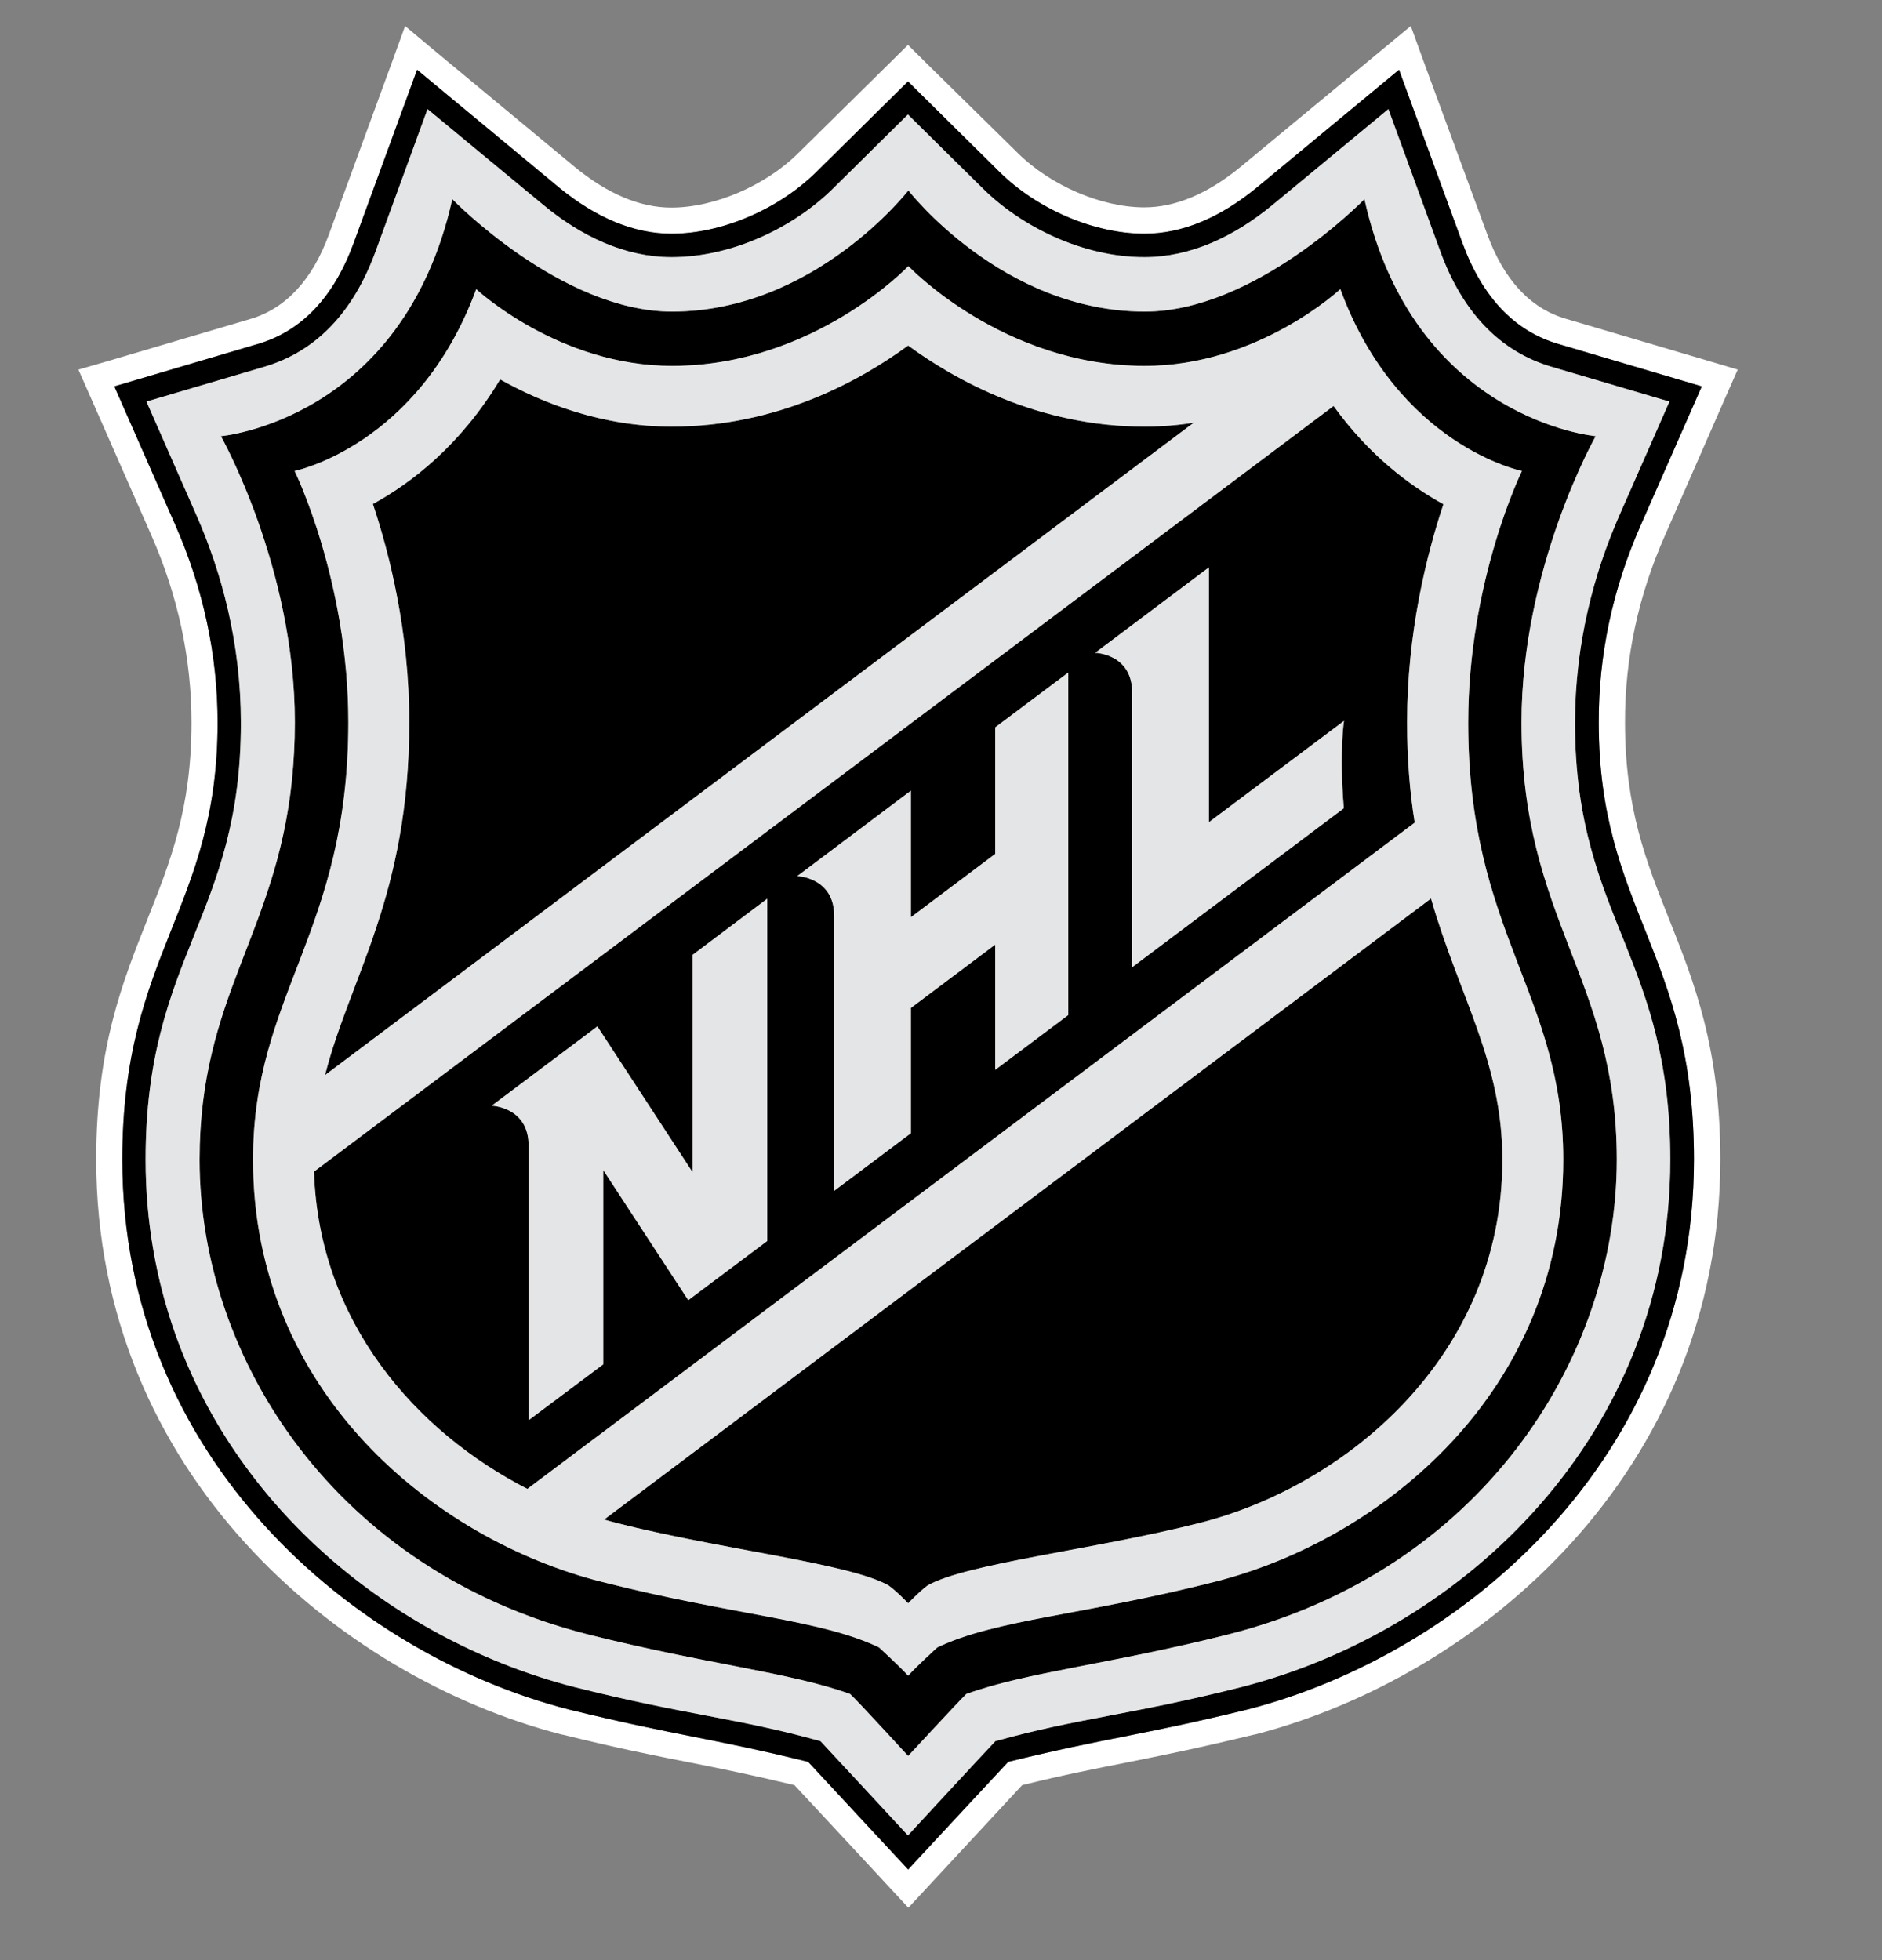 <svg width="24" height="25" viewBox="0 0 24 25" fill="none" xmlns="http://www.w3.org/2000/svg"><rect x="0" y="0" width="24" height="25" fill="#808080" stroke="none"/><g clip-path="url(#clip0_12_666)"><path d="M22.007 5.061L22.16 4.714L21.797 4.606L19.966 4.065C19.514 3.932 19.178 3.569 18.965 2.986L18.152 0.776L17.991 0.332L17.628 0.632L15.822 2.127C15.406 2.47 14.99 2.645 14.593 2.645C14.044 2.645 13.395 2.365 12.976 1.949L11.812 0.804L11.579 0.573L11.345 0.804L10.181 1.952C9.762 2.368 9.11 2.648 8.561 2.648C8.161 2.648 7.748 2.473 7.329 2.129L5.527 0.634L5.166 0.332L5.005 0.776L4.195 2.989C3.982 3.572 3.643 3.935 3.194 4.068L1.363 4.609L1 4.714L1.153 5.061L1.929 6.825C2.27 7.599 2.442 8.403 2.442 9.216C2.442 10.312 2.17 10.996 1.882 11.72C1.56 12.53 1.227 13.365 1.227 14.788C1.227 18.779 4.306 21.389 7.168 22.124H7.171H7.174C7.884 22.299 8.342 22.39 8.786 22.477C9.19 22.557 9.576 22.635 10.131 22.768C10.4 23.056 11.296 24.021 11.34 24.069L11.584 24.332L11.828 24.069C11.839 24.057 12.766 23.059 13.035 22.768C13.589 22.632 13.975 22.557 14.38 22.477C14.824 22.388 15.281 22.296 15.991 22.124H15.994H15.997C18.859 21.389 21.938 18.779 21.938 14.788C21.938 13.365 21.605 12.528 21.283 11.718C20.995 10.994 20.723 10.312 20.723 9.216C20.72 8.4 20.892 7.596 21.233 6.828L22.007 5.061ZM20.387 9.216C20.387 11.598 21.602 12.139 21.602 14.788C21.602 18.602 18.651 21.098 15.911 21.802C14.527 22.141 14.108 22.163 12.857 22.471C12.755 22.579 11.581 23.844 11.581 23.844C11.581 23.844 10.408 22.582 10.305 22.471C9.055 22.163 8.636 22.141 7.252 21.802C4.509 21.098 1.56 18.602 1.56 14.788C1.56 12.142 2.775 11.598 2.775 9.216C2.775 8.356 2.592 7.505 2.234 6.692L1.458 4.928L3.288 4.387C3.846 4.223 4.256 3.791 4.509 3.103L5.319 0.89L7.121 2.385C7.601 2.781 8.087 2.981 8.564 2.981C9.202 2.981 9.931 2.67 10.416 2.188L11.579 1.039L12.741 2.188C13.226 2.67 13.956 2.981 14.593 2.981C15.073 2.981 15.556 2.781 16.036 2.385L17.841 0.89L18.651 3.103C18.904 3.791 19.314 4.223 19.872 4.387L21.702 4.928L20.926 6.692C20.565 7.507 20.385 8.356 20.387 9.216Z" fill="white"/><path d="M20.926 6.692L21.702 4.928L19.872 4.387C19.314 4.224 18.904 3.791 18.651 3.103L17.841 0.89L16.036 2.385C15.556 2.781 15.073 2.981 14.594 2.981C13.956 2.981 13.226 2.67 12.741 2.188L11.579 1.039L10.416 2.188C9.931 2.67 9.202 2.981 8.564 2.981C8.087 2.981 7.601 2.781 7.121 2.385L5.319 0.89L4.509 3.103C4.256 3.791 3.846 4.224 3.288 4.387L1.458 4.928L2.234 6.692C2.592 7.505 2.775 8.356 2.775 9.216C2.775 11.598 1.56 12.142 1.56 14.788C1.56 18.602 4.509 21.098 7.252 21.803C8.636 22.141 9.055 22.163 10.306 22.471C10.408 22.582 11.581 23.844 11.581 23.844C11.581 23.844 12.755 22.579 12.857 22.471C14.108 22.163 14.527 22.141 15.911 21.803C18.651 21.098 21.602 18.602 21.602 14.788C21.602 12.139 20.388 11.598 20.388 9.216C20.385 8.356 20.565 7.507 20.926 6.692ZM20.726 12.04C21.017 12.772 21.3 13.537 21.3 14.791C21.3 18.275 18.707 20.779 15.833 21.517C14.413 21.875 13.753 21.911 12.694 22.208C12.555 22.352 11.579 23.409 11.579 23.409C11.579 23.409 10.6 22.352 10.464 22.208C9.404 21.911 8.744 21.875 7.324 21.517C5.105 20.946 3.055 19.323 2.234 17.01C1.993 16.328 1.857 15.584 1.857 14.791C1.857 12.189 3.072 11.696 3.072 9.219C3.072 8.204 2.828 7.305 2.506 6.573L1.868 5.122L3.372 4.678C4.026 4.484 4.503 3.991 4.789 3.208L5.452 1.392L6.93 2.615C7.415 3.017 7.973 3.28 8.564 3.28C9.354 3.28 10.139 2.887 10.627 2.401L11.579 1.461L12.53 2.401C13.018 2.887 13.803 3.28 14.594 3.28C15.184 3.28 15.739 3.017 16.227 2.615L17.706 1.392L18.368 3.208C18.654 3.991 19.131 4.484 19.786 4.678L21.289 5.122L20.651 6.573C20.329 7.305 20.085 8.204 20.085 9.219C20.085 10.503 20.41 11.252 20.726 12.04ZM20.349 5.563C20.349 5.563 18.027 5.361 17.4 2.54C17.4 2.54 16.008 3.974 14.599 3.974C12.78 3.974 11.584 2.429 11.584 2.429C11.584 2.429 10.386 3.974 8.569 3.974C7.158 3.974 5.768 2.54 5.768 2.54C5.138 5.361 2.817 5.563 2.817 5.563C2.817 5.563 3.76 7.233 3.76 9.213C3.76 9.474 3.746 9.712 3.724 9.937C3.524 11.912 2.545 12.705 2.545 14.791C2.545 17.348 4.298 20.036 7.499 20.846C9.019 21.229 10.07 21.328 10.841 21.606C10.941 21.697 11.581 22.396 11.581 22.396C11.581 22.396 12.225 21.7 12.322 21.606C13.096 21.326 14.144 21.229 15.664 20.846C18.865 20.036 20.618 17.351 20.618 14.791C20.618 12.467 19.403 11.748 19.403 9.213C19.403 7.233 20.349 5.563 20.349 5.563ZM19.936 14.791C19.936 17.748 17.631 19.631 15.495 20.174C13.803 20.604 12.696 20.654 11.953 21.012C11.953 21.012 11.681 21.259 11.581 21.373C11.479 21.259 11.21 21.012 11.21 21.012C10.466 20.654 9.36 20.604 7.668 20.174C5.532 19.631 3.227 17.75 3.227 14.791C3.227 12.675 4.442 11.898 4.442 9.213C4.442 7.402 3.757 6.007 3.757 6.007C3.757 6.007 5.338 5.688 6.073 3.688C6.073 3.688 7.121 4.667 8.569 4.667C10.38 4.667 11.584 3.394 11.584 3.394C11.584 3.394 12.788 4.667 14.599 4.667C16.047 4.667 17.093 3.688 17.093 3.688C17.828 5.688 19.409 6.007 19.409 6.007C19.409 6.007 18.724 7.402 18.724 9.213C18.721 11.898 19.936 12.675 19.936 14.791ZM17.944 9.213C17.944 8.065 18.194 7.072 18.407 6.431C17.98 6.196 17.459 5.807 17.007 5.178L4.004 14.944C4.065 16.863 5.308 18.264 6.725 18.99L18.041 10.492C17.98 10.112 17.944 9.69 17.944 9.213ZM9.784 15.828L8.777 16.583L7.693 14.924V17.401L6.741 18.114V14.611C6.741 14.117 6.27 14.103 6.27 14.103L7.618 13.091L8.833 14.952V12.178L9.784 11.463V15.828ZM13.623 12.947L12.691 13.646V12.048L11.617 12.855V14.453L10.638 15.188V11.682C10.638 11.188 10.167 11.174 10.167 11.174L11.617 10.084V11.698L12.691 10.891V9.277L13.623 8.578V12.947ZM17.137 10.309L14.438 12.336V8.833C14.438 8.337 13.967 8.326 13.967 8.326L15.417 7.236V10.486L17.14 9.194C17.137 9.194 17.079 9.61 17.137 10.309ZM15.223 5.391L4.145 13.712C4.464 12.458 5.219 11.424 5.219 9.21C5.219 8.062 4.969 7.069 4.756 6.429C5.252 6.157 5.879 5.671 6.378 4.839C6.913 5.139 7.673 5.441 8.567 5.441C9.92 5.441 10.977 4.85 11.581 4.407C12.186 4.85 13.243 5.441 14.596 5.441C14.813 5.441 15.021 5.424 15.223 5.391ZM18.249 11.46C18.61 12.716 19.159 13.54 19.159 14.791C19.159 17.301 17.162 18.951 15.304 19.423C13.964 19.764 12.325 19.939 11.828 20.222C11.717 20.305 11.581 20.449 11.581 20.449C11.581 20.449 11.443 20.302 11.332 20.222C10.835 19.939 9.196 19.764 7.856 19.423C7.807 19.409 7.754 19.395 7.704 19.381L18.249 11.46Z" fill="black"/><path d="M20.726 12.04C20.41 11.252 20.085 10.503 20.085 9.219C20.085 8.204 20.329 7.305 20.651 6.573L21.289 5.122L19.785 4.678C19.131 4.484 18.654 3.99 18.368 3.208L17.705 1.392L16.227 2.615C15.739 3.017 15.184 3.28 14.593 3.28C13.803 3.28 13.018 2.887 12.53 2.401L11.578 1.461L10.627 2.401C10.139 2.887 9.354 3.28 8.564 3.28C7.973 3.28 7.415 3.017 6.93 2.615L5.452 1.392L4.789 3.208C4.503 3.99 4.026 4.484 3.371 4.678L1.868 5.122L2.506 6.573C2.828 7.305 3.072 8.204 3.072 9.219C3.072 11.695 1.857 12.189 1.857 14.791C1.857 15.584 1.993 16.328 2.234 17.01C3.055 19.323 5.105 20.945 7.324 21.517C8.744 21.875 9.404 21.911 10.463 22.207C10.599 22.352 11.578 23.409 11.578 23.409C11.578 23.409 12.555 22.352 12.693 22.207C13.753 21.911 14.413 21.875 15.833 21.517C18.707 20.779 21.3 18.274 21.3 14.791C21.3 13.537 21.017 12.772 20.726 12.04ZM15.664 20.846C14.144 21.228 13.096 21.326 12.322 21.606C12.225 21.7 11.581 22.396 11.581 22.396C11.581 22.396 10.941 21.697 10.841 21.606C10.07 21.328 9.018 21.228 7.498 20.846C4.298 20.036 2.545 17.348 2.545 14.791C2.545 12.705 3.524 11.912 3.724 9.937C3.746 9.712 3.76 9.474 3.76 9.213C3.76 7.233 2.817 5.563 2.817 5.563C2.817 5.563 5.138 5.361 5.768 2.54C5.768 2.54 7.157 3.974 8.569 3.974C10.386 3.974 11.584 2.429 11.584 2.429C11.584 2.429 12.779 3.974 14.599 3.974C16.008 3.974 17.4 2.54 17.4 2.54C18.027 5.361 20.349 5.563 20.349 5.563C20.349 5.563 19.403 7.233 19.403 9.213C19.403 11.748 20.618 12.467 20.618 14.791C20.618 17.351 18.865 20.036 15.664 20.846ZM8.833 12.178L9.784 11.463V15.828L8.777 16.583L7.693 14.924V17.401L6.741 18.114V14.611C6.741 14.117 6.27 14.103 6.27 14.103L7.618 13.091L8.833 14.952V12.178ZM19.408 6.007C19.408 6.007 17.827 5.688 17.092 3.688C17.092 3.688 16.047 4.667 14.599 4.667C12.788 4.667 11.584 3.394 11.584 3.394C11.584 3.394 10.38 4.667 8.569 4.667C7.121 4.667 6.073 3.688 6.073 3.688C5.338 5.688 3.757 6.007 3.757 6.007C3.757 6.007 4.442 7.402 4.442 9.213C4.442 11.898 3.227 12.675 3.227 14.791C3.227 17.75 5.532 19.631 7.668 20.174C9.36 20.604 10.466 20.654 11.21 21.012C11.21 21.012 11.479 21.259 11.581 21.373C11.681 21.259 11.953 21.012 11.953 21.012C12.696 20.654 13.803 20.604 15.495 20.174C17.63 19.631 19.935 17.747 19.935 14.791C19.935 12.675 18.72 11.898 18.723 9.213C18.723 7.402 19.408 6.007 19.408 6.007ZM5.219 9.21C5.219 8.062 4.969 7.069 4.755 6.428C5.252 6.157 5.879 5.671 6.378 4.839C6.913 5.139 7.673 5.441 8.566 5.441C9.92 5.441 10.976 4.85 11.581 4.407C12.186 4.85 13.243 5.441 14.596 5.441C14.812 5.441 15.021 5.424 15.223 5.391L4.145 13.712C4.464 12.458 5.219 11.424 5.219 9.21ZM6.725 18.99C5.307 18.263 4.065 16.863 4.004 14.943L17.006 5.178C17.459 5.807 17.98 6.195 18.407 6.431C18.194 7.072 17.944 8.065 17.944 9.213C17.944 9.69 17.98 10.112 18.041 10.492L6.725 18.99ZM19.159 14.791C19.159 17.301 17.162 18.951 15.303 19.423C13.964 19.764 12.325 19.939 11.828 20.222C11.717 20.305 11.581 20.449 11.581 20.449C11.581 20.449 11.443 20.302 11.332 20.222C10.835 19.939 9.196 19.764 7.856 19.423C7.806 19.409 7.754 19.395 7.704 19.381L18.249 11.46C18.61 12.716 19.159 13.54 19.159 14.791ZM12.691 9.277L13.623 8.578V12.946L12.691 13.645V12.048L11.617 12.855V14.453L10.638 15.188V11.682C10.638 11.188 10.167 11.174 10.167 11.174L11.617 10.084V11.698L12.691 10.891V9.277ZM17.14 9.194C17.137 9.194 17.078 9.61 17.137 10.309L14.438 12.336V8.833C14.438 8.337 13.966 8.326 13.966 8.326L15.417 7.236V10.486L17.14 9.194Z" fill="#E4E5E6"/></g><defs><clipPath id="clip0_12_666"><rect width="21.16" height="24" fill="white" transform="translate(1 0.332)"/></clipPath></defs></svg>